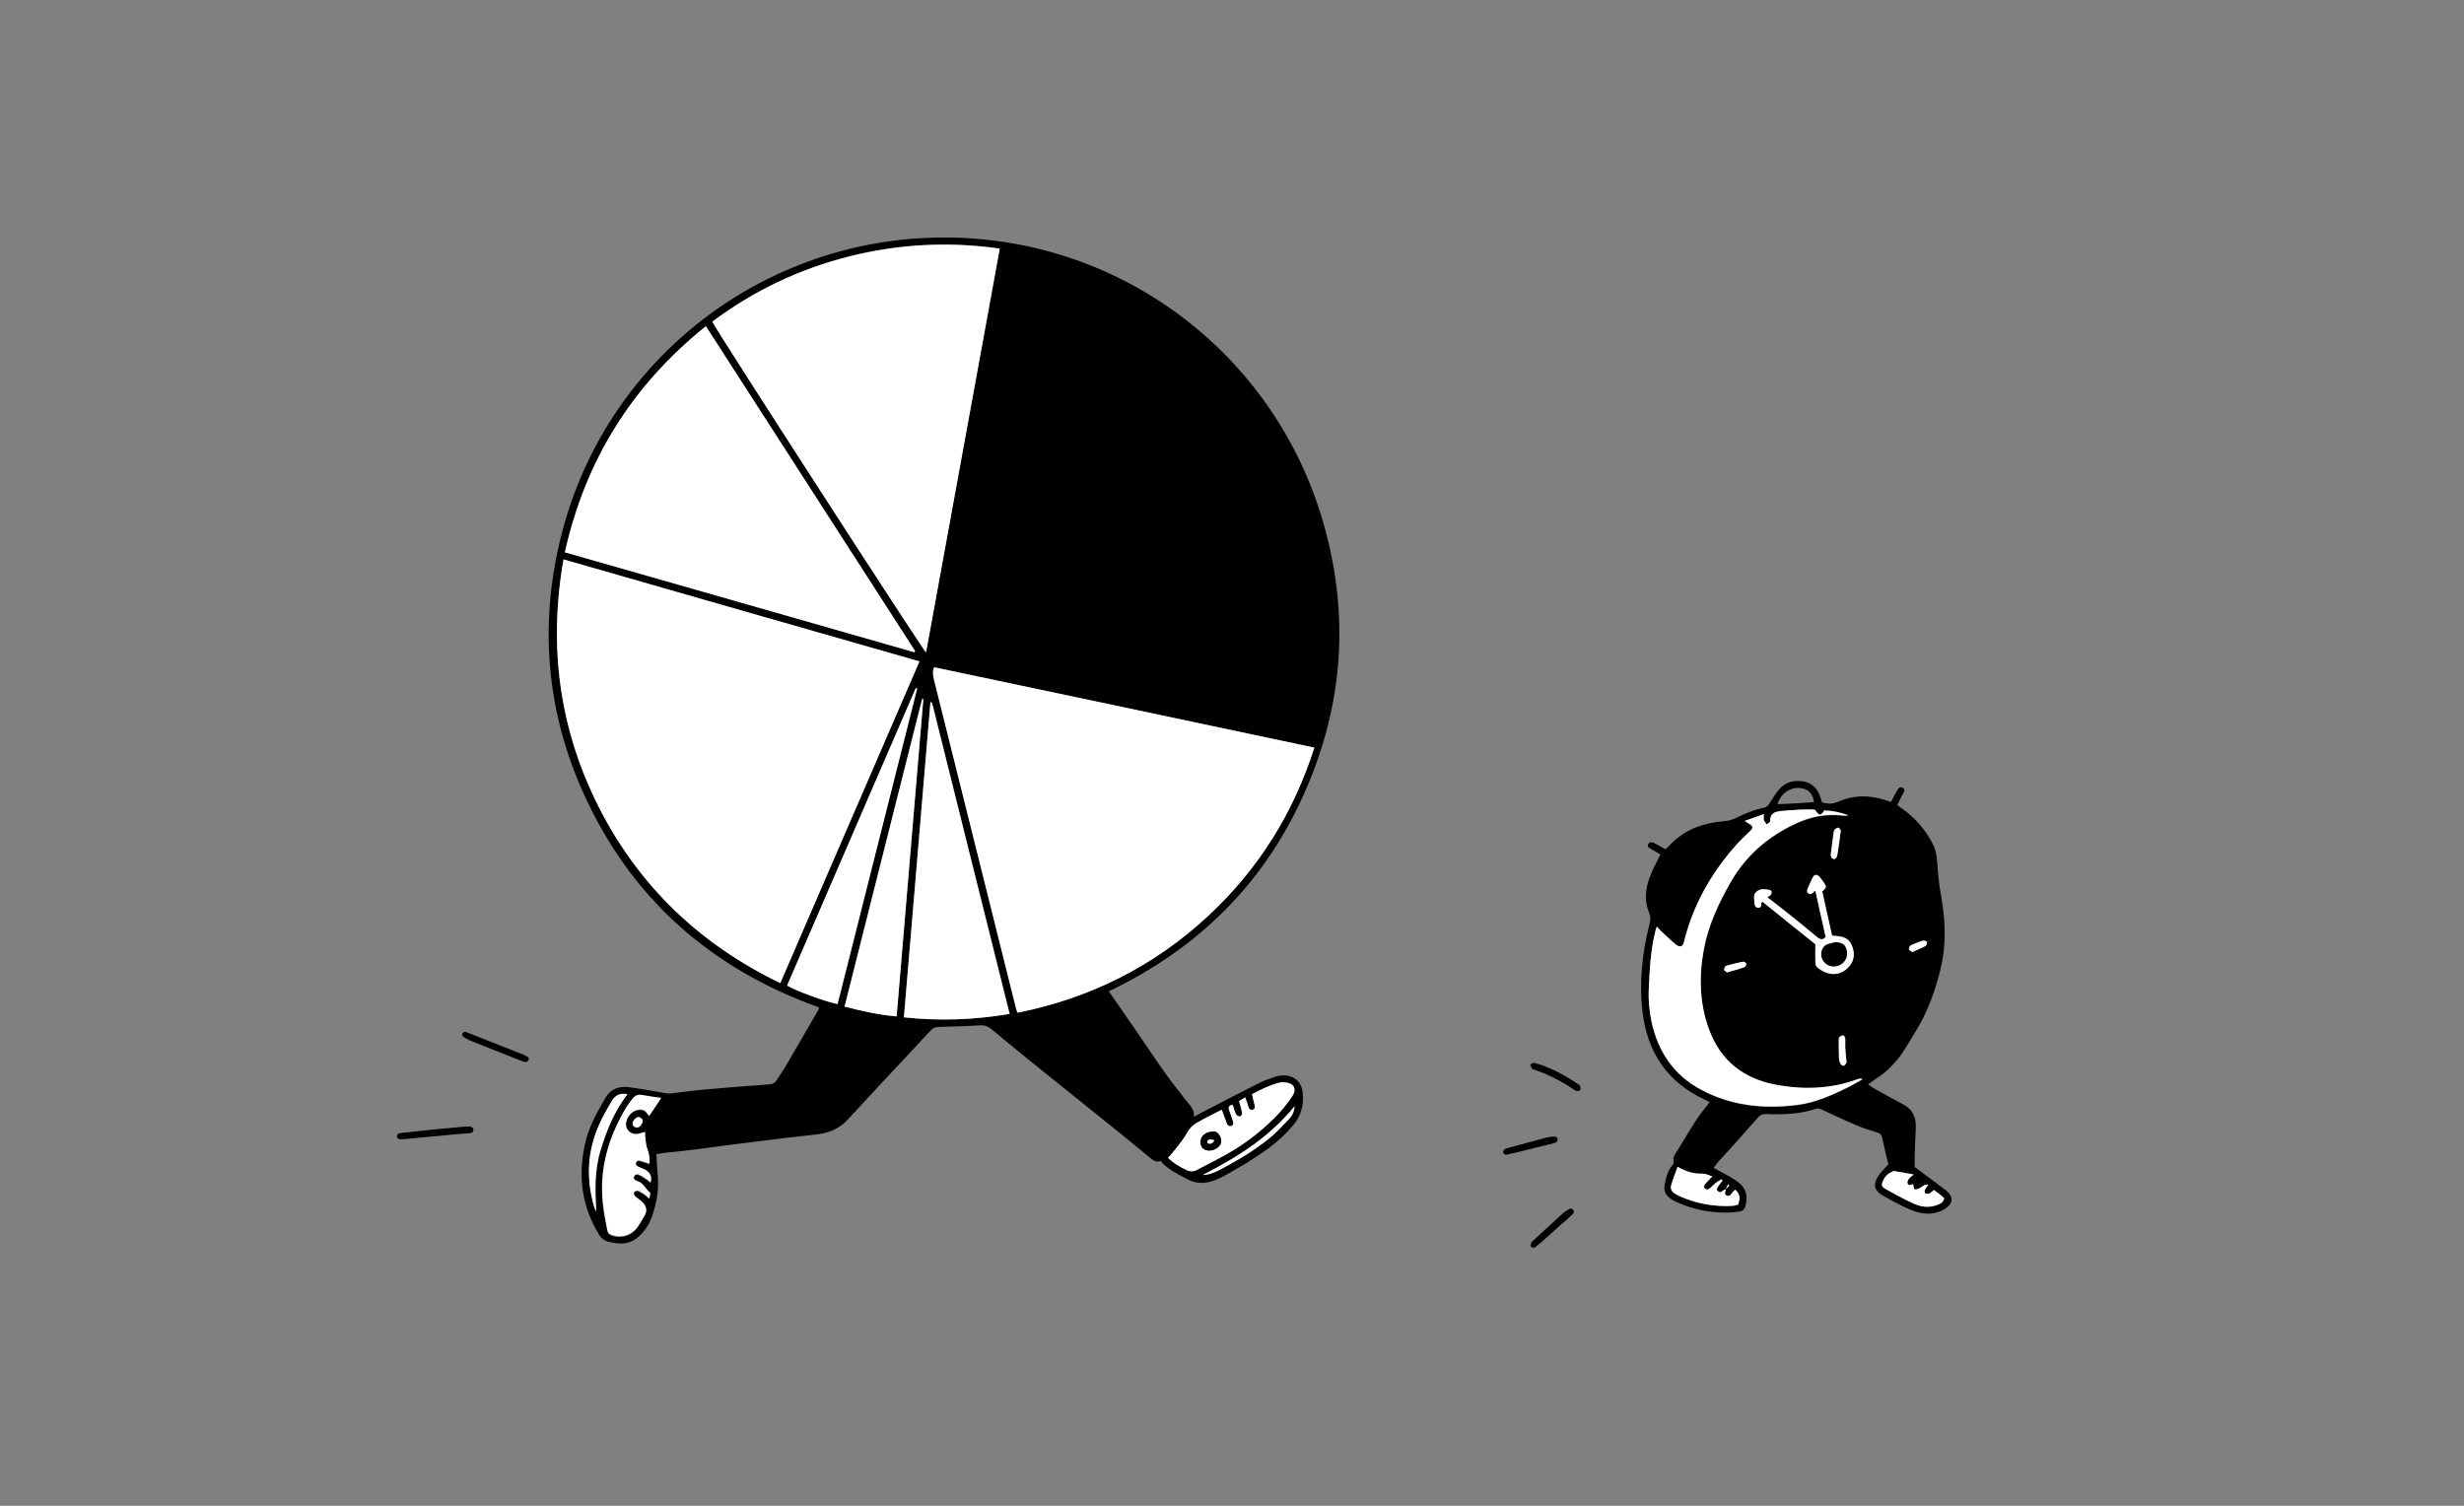 <?xml version="1.0" encoding="utf-8"?>
<!-- Generator: Adobe Illustrator 27.4.0, SVG Export Plug-In . SVG Version: 6.00 Build 0)  -->
<svg version="1.1" id="Ebene_1" xmlns="http://www.w3.org/2000/svg" xmlns:xlink="http://www.w3.org/1999/xlink" x="0px" y="0px"
	 viewBox="0 0 1080 660" style="enable-background:new 0 0 1080 660;" xml:space="preserve">
<rect x="0" y="0" width="1080" height="660" fill="#808080" stroke="none"/>
<style type="text/css">
	.st0{fill:#FFFFFF;}
</style>
<g>
	<path d="M486,434.5c4,5.8,7.9,11.3,11.7,16.9c4.4,6.4,8.7,12.9,13.2,19.2c3,4.2,6.3,8.3,9.5,12.4c1.5,1.8,3.2,3.5,2.9,6.5
		c1.6-0.9,3-1.6,4.3-2.3c8.1-4.2,16.1-8.4,24.3-12.5c2.2-1.1,4.5-1.9,6.9-2.7c1.1-0.4,2.2-0.6,3.3-0.6c4.9-0.3,8.5,2.8,8.9,7.6
		c0.5,5.2-0.6,10-4.1,14.1c-3,3.6-6.4,6.8-10.1,9.6c-6.3,4.7-13.1,8.8-20,12.6c-0.6,0.3-1.2,0.6-1.8,0.9c-4.9,2.5-9.8,3.3-14.9,0.5
		c-4.1-2.2-8.3-4.2-11.5-7.9c-1.9,0.9-3.2-0.3-4.6-1.4c-4.1-3.3-8.2-6.8-12.3-10.1c-11.3-9.1-22.7-18.2-34-27.3
		c-7.8-6.3-15.5-12.5-23.1-18.9c-1.5-1.2-2.9-1.8-4.8-1.7c-6.1,0.4-12.1,0.5-18.2,0.7c-1.5,0-2.6,0.4-3.5,1.4
		c-2.3,2.4-4.5,4.8-6.8,7.3c-9.9,10.6-19.9,21.2-29.7,31.9c-3.7,4-8.2,5.9-13.5,6.5c-10.1,1.1-20.2,2.3-30.2,3.6
		c-7.6,0.9-15.2,2-22.9,3c-4.5,0.6-9.1,1-13.6,1.5c-1.1,0.1-2.2,0.4-3.7,0.6c0.2,2.7,0.2,5.3,0.5,7.9c0.8,6.7-0.2,13.2-2.5,19.6
		c-1.1,3.1-2.9,5.8-5.2,8.1c-2.9,2.9-6.3,4-10.4,3.4c-0.9-0.1-1.9-0.3-2.8-0.5c-2.2-0.4-3.7-1.5-4.9-3.5c-7.3-12.1-9-24.9-6.2-38.6
		c1.6-7.8,5.3-14.6,9.3-21.3c2.3-3.8,5.9-5,10-4.5c5.4,0.7,10.7,1.7,16,2.6c0.7,0.1,1.5,0.2,2.2,0.2c5.3-0.6,10.5-1.4,15.8-1.8
		c9.2-0.8,18.3-1.6,27.5-2.2c1.6-0.1,2.7-0.6,3.5-2c1.3-2.1,2.8-4.1,4-6.2c4.6-7.8,9-15.6,13.6-23.4c0.4-0.6,0.6-1.3,1-2.1
		c-47.5-17-82.5-47.8-103.3-93.8c-16-35.4-19.4-72.4-10.5-110.2c17.9-76.3,83.8-129.6,160-133.3c80.9-3.9,151.4,47.7,174,122.4
		c12.5,41.3,9.9,82-7.8,121.4C554,387.3,525.1,415.8,486,434.5z M403,289.9c-52-14.9-103.8-29.7-156-44.7
		c-6.7,38.3-1.9,74.6,15.7,109c17.6,34.5,44.2,59.8,79.3,76.7C362.4,383.8,382.6,337,403,289.9z M576.1,327.7
		c-55.8-11.8-111.2-23.5-166.6-35.3c-0.8,2.1-0.5,3.9,0,5.6c12,47.9,23.9,95.9,35.9,143.8c0.2,0.6,0.4,1.2,0.7,2
		c31.9-6.4,59.8-20.4,83.5-42.4C551.5,381.1,566.8,356.5,576.1,327.7z M312.2,141c2.6,5.1,91.9,143.3,93.7,144.9
		c10.8-59,21.5-117.9,32.3-177c-22.4-3.2-44.3-2-65.9,3.4C350.4,117.9,330.4,127.4,312.2,141z M309.4,143
		c-32.3,25.9-52.8,58.7-61.8,99c51.3,14.7,102.2,29.3,153.2,43.8c0.1-0.2,0.2-0.3,0.3-0.5C370.6,238,340.1,190.7,309.4,143z
		 M396.2,445.9c15.7,1.7,30.9,1.1,46.4-1.5c-11.3-45.4-22.6-90.5-33.8-135.5c-0.1-0.4-0.3-0.7-0.4-1c0-0.1-0.1-0.1-0.2-0.1
		c-0.1,0-0.2,0-0.3,0C403.9,353.7,400.1,399.6,396.2,445.9z M367.1,440.1c11.6-46.1,23.3-92.2,34.9-138.3c-0.2-0.1-0.4-0.1-0.6-0.2
		c-18.8,43.5-37.6,87-56.4,130.4C349.3,434.4,362,439.1,367.1,440.1z M404.7,306.5c-0.2-0.1-0.3-0.2-0.5-0.2
		c-11.3,44.9-22.7,89.8-34,134.9c7.7,2,15,3.6,22.8,4.3C396.9,398.9,400.8,352.7,404.7,306.5z M284.6,525.4c0.1-1,0.5-2.1,0.3-2.3
		c-2-1.5-2.9-4.3-5.5-5.1c-1-0.3-2.1-0.9-1.5-2.2c0.6-1.3,1.8-0.9,2.7-0.4c1,0.5,1.9,1.2,2.9,1.8c0.5,0.4,1,0.8,1.6,1.3
		c0.7-2.8-0.4-4.4-2.5-5.6c-0.8-0.5-1.7-0.7-2.6-1.1c-0.8-0.4-1.6-0.8-1.3-1.9c0.3-1.1,1.2-1.1,2.1-0.8c1.2,0.4,2.4,0.8,3.8,1.2
		c0-2.3-0.1-4.3-0.9-6.3c-0.7-1.7-0.7-3.7-1-5.5c-0.1-0.7,0-1.4,0-2.1c-1.4,0.4-2.5,0.8-3.6,0.9c-2.5,0.3-4.6-1.5-4.8-3.8
		c-0.3-2.8,2-6,4.7-6.7c1.9-0.5,3.6-0.3,4.7,1.6c0.2,0.3,0.6,0.6,0.8,0.9c1.8-2.7,3.4-5.1,5.2-7.8c-3.1-0.5-5.8-0.9-8.5-1.3
		c-1.7-0.3-3,0.3-4,1.6c-0.9,1.2-1.9,2.4-2.7,3.7c-7.9,13-12,27-10.3,42.3c0.4,3.9,1.2,7.7,1.9,11.5c0.1,0.7,0.7,1.7,1.3,2
		c3.7,1.8,8.5,0.9,11.2-2.3c1.5-1.8,2.6-3.9,3.8-5.9c1.3-2.2,0.7-4.2-0.9-5.9c-1-1-2.3-1.7-3.3-2.7c-0.4-0.4-0.6-1.3-0.4-1.7
		c0.2-0.4,1.1-0.8,1.6-0.7c0.9,0.2,1.7,0.8,2.5,1.3C282.8,523.7,283.5,524.5,284.6,525.4z M512,507.5c2.1,2.2,4.9,3.9,8,5.3
		c1.6,0.7,3,0.8,4.6,0c3.3-1.8,6.7-3.5,10.1-5.3c9-4.7,17.1-10.7,24.2-17.8c2.8-2.8,5.4-5.9,7.5-9.2c2.2-3.3,0.6-5.9-3.4-6.1
		c-0.8,0-1.7,0-2.5,0.2c-4,1.1-7.8,2.9-11.7,5c0.4,1.6,0.8,3.2,1.1,4.7c0.2,0.9,0.3,1.8-0.8,2.1c-1,0.3-1.6-0.4-1.9-1.2
		c-0.2-0.6-0.4-1.3-0.6-1.9c-0.2-0.7-0.5-1.4-0.8-2.3c-1,0.6-1.8,1-2.7,1.6c0.5,1.8,1,3.4,1.3,5.1c0.1,0.5-0.3,1.4-0.6,1.6
		c-0.4,0.2-1.3-0.1-1.7-0.5c-0.5-0.5-0.7-1.3-1-2c-0.3-0.9-0.5-1.7-0.8-2.6c-1.6,0.3-2.1,1-1.6,2.3c0.5,1.3,0.9,2.7,1.4,4
		c0.4,1.1,1.1,2.4-0.4,3c-1.4,0.6-1.9-0.8-2.3-1.9c-0.6-1.6-1.2-3.3-1.9-5.2c-3.8,2-7.5,3.8-11,5.8c-1.7,1-3.1,2.3-4.1,4.2
		c-1.2,2.2-2.8,4.2-4.4,6.3C514.9,504.2,513.5,505.7,512,507.5z M275,479.6c-3.1-0.6-5.2,0.3-6.6,2.7c-1.4,2.3-2.7,4.6-3.9,6.9
		c-6.7,12.6-8,25.7-4.1,39.4c0.2,0.9,0.7,1.7,1,2.5c-0.5-9.1-0.8-18.1,1.9-26.9C265.8,495.4,269.2,487.1,275,479.6z M567.4,484.9
		c-10.9,13.4-25.1,22.4-40.3,30.1c2.8,0,5.2-1.1,7.5-2.3c7.6-4,14.9-8.3,21.6-13.7c3.1-2.5,5.9-5.6,8.7-8.5
		C566.4,489.1,567.4,487.2,567.4,484.9z M281.7,490.8c-0.4-0.3-1-1.1-1.7-1.2c-1.3-0.1-3.1,2.1-2.7,3.4c0.2,0.5,1,1.2,1.6,1.2
		C280.3,494.4,281.8,492.7,281.7,490.8z"/>
	<path d="M751.1,511.9c3.5,1.9,6.7,3.5,9.7,5.5c4.3,2.8,5.5,6.3,4.3,11c-0.4,1.5-1.1,2.4-2.6,2.6c-2.2,0.3-4.3,0.6-6.5,0.5
		c-7.3-0.1-14.3-1.5-21-4.6c-0.4-0.2-0.9-0.4-1.3-0.6c-3.9-2.2-4.8-4.1-3.8-8.4c0.6-2.7,1.4-5.3,3.3-7.4c0.2-0.2,0.5-0.7,0.5-0.9
		c-0.7-1.9,0.3-3.4,1.2-4.8c4.4-6.8,8.1-14.2,13.5-20.4c0.3-0.4,0.5-0.8,0.9-1.3c-0.7-0.4-1.3-0.8-2-1.1
		c-16.6-7.6-25.3-20.9-27.4-38.7c-1.5-13-0.1-25.9,3.2-38.6c0.4-1.5,0.4-2.8-0.2-4.4c-2.3-5.3-1.7-10.6,0.2-15.8
		c1.2-3.4,3-6.5,4.7-10c-1.2-0.7-2.7-1.6-4.2-2.4c-0.9-0.5-1.8-1-1.1-2.2c0.6-1.1,1.6-0.8,2.5-0.4c1.6,0.8,3.2,1.7,4.9,2.7
		c0.4-0.3,0.9-0.6,1.3-1c6.6-7.5,15.1-10.5,24.7-11.3c1.6-0.1,3.1-0.5,4.6-1.2c4.1-2,8.3-3.8,12.8-4.7c1.2-0.2,1.7-1,2.3-1.9
		c1.4-2.2,2.7-4.4,4.4-6.3c2.2-2.5,5.1-3.6,8.4-3.5c4.9,0.1,8.2,2.7,9.6,7.4c0.2,0.6,0.4,1.3,0.6,2c2.4,0.7,4.6,0.8,7.1-0.3
		c6.5-2.9,13.2-3,20-0.9c1,0.3,2,0.6,3.1,1c0.4-0.7,0.8-1.3,1.1-2c0.5-0.9,0.9-1.9,1.5-2.8c0.6-1,1.3-2.2,2.6-1.4
		c1.5,0.9,0.4,1.9-0.1,2.9c-0.8,1.5-1.5,3-2.3,4.7c0.9,0.6,1.6,1.2,2.4,1.7c5.6,4.1,10.1,9.2,13.2,15.4c0.8,1.6,1.4,3.4,1.6,5.1
		c0.5,3.8,0.6,7.7,1.1,11.6c0.3,3,1,6,1.4,9c1.5,10,1.6,19.9-0.9,29.7c-2.4,9.5-5.7,18.7-11,27.1c-2.6,4.1-4.8,8.4-7.9,12.1
		c-2.4,2.8-4.8,5.3-7.9,7.3c-1.5,0.9-2.9,2.1-4.8,3.4c1.3,0.9,2.4,1.7,3.6,2.3c3.8,2.1,7.6,4.3,11.5,6.3c4.5,2.3,6.1,5.9,5.8,10.8
		c-0.3,4.7-0.4,9.5-0.5,14.2c0,0.9,0,1.9,0,2.6c4.5,3.3,8.8,6.5,13,9.7c0.2,0.2,0.5,0.3,0.7,0.5c3.5,2.8,3.3,5.8-0.5,8.2
		c-4,2.5-8.3,2.5-12.6,1.2c-2.3-0.7-4.6-1.8-6.8-2.9c-2.6-1.3-5.2-2.7-7.8-4.2c-3.6-2.2-4.3-4.5-2.2-8.1c1.2-2,3-3.6,4.7-5.6
		c-0.9-3.6-1.9-7.8-2.8-11.9c-0.3-1.4-1.3-1.8-2.4-2.1c-3.1-1-6.2-1.9-9.1-3.2c-5.1-2.1-10-4.6-15-6.8c-0.7-0.3-1.7-0.6-2.3-0.3
		c-7.1,2.3-14.4,2.6-21.7,2.3c-1.8-0.1-3,0.4-4.1,1.8c-4.9,5.6-10,11.2-15,16.8C753.7,508.3,752.4,510.2,751.1,511.9z M756.4,521.1
		c-0.4,0.3-0.7,0.5-1.1,0.8c-0.7,0.6-1.4,1.1-2.3,0.3c-0.9-0.8-0.3-1.6,0.2-2.3c0.6-0.8,1.2-1.6,1.8-2.4c-0.1-0.2-0.3-0.4-0.4-0.5
		c-0.8,0.5-1.7,0.9-2.5,1.5c-0.9,0.7-1.6,1.6-2.5,2.3c-0.7,0.6-1.5,0.9-2.3,0.2c-0.8-0.8-0.2-1.6,0.3-2.2c0.9-1,1.9-2,2.9-3.1
		c-1.6-0.5-2.9-1.2-4.1-1.2c-3.9,0.1-7.4-0.9-11.1-3c-1,2.7-1.9,5.2-2.7,7.7c-0.6,1.8,0.1,3.2,1.6,4.1c0.7,0.4,1.5,0.9,2.3,1.2
		c7.4,3.2,15,4.5,23,4.1c0.8-0.1,1.6-0.3,2.3-0.5c0.9-2.6,0.9-4.8-1.3-6.6c-0.5,0.5-0.9,0.9-1.2,1.3c-0.7,0.8-1.3,1.8-2.5,1.3
		C755.4,523.3,756.5,522.1,756.4,521.1c0.6-0.4,1.1-0.9,1.6-1.4c-0.2-0.1-0.4-0.3-0.6-0.4C757,519.9,756.7,520.5,756.4,521.1z
		 M795.5,354.9c-4.8-0.4-9.6,0.2-14.4,0.7c-2.9,0.3-5.3,0.8-5.2,4.5c0,0.4-0.9,0.9-1.5,1.4c-0.4-0.6-1.1-1.1-1.2-1.7
		c-0.2-0.7-0.1-1.6-0.1-2.8c-2.9,1-5.5,2-8.4,3c0.9,0.5,1.4,0.8,1.8,1.1c2.1,1.3,2.1,1.9,0.3,3.6c-2.2,2.1-4.4,4.2-6.4,6.5
		c-10.7,12.2-18.4,26-22.3,41.8c-0.5,2.1-1.8,2.6-3.5,1.2c-2.2-1.8-4.2-3.8-6.3-5.7c-0.7-0.6-1.2-1.3-2.1-2.2
		c-0.3,0.8-0.5,1.3-0.6,1.9c-2.1,8.2-2.5,16.7-2.9,25.1c-0.2,5,0.2,9.9,1.2,14.7c2.8,13.1,9.7,23.4,21.8,29.8
		c13.3,7.1,27.6,8.5,42.3,6.6c7.9-1,15.1-4.4,22.2-7.8c2-1,3.9-2.2,6.1-3.4c-0.5-0.2-0.6-0.3-0.7-0.3c-0.4,0.1-0.7,0.1-1.1,0.2
		c-11.8,4.4-23.9,4.8-36.2,2.5c-14.1-2.6-24.1-10.4-29.2-24.2c-4.3-11.7-4.5-23.6-2.2-35.6c2-10.4,6.4-19.8,11.6-28.9
		c6.6-11.6,16.2-20,28.2-25.6c6.7-3.2,13.6-4.6,21-3.7c0.8,0.1,1.7,0,2.5,0c-3.4-1.4-7-2.1-10.6-2.2
		C798,357.7,797.5,357.8,795.5,354.9z M800.2,410.7c-1.2,1.4-2.3,1.1-3.5,0.1c-4.3-3.6-8.7-7.1-13-10.6c-3-2.4-6-4.6-9.1-7.1
		c0.6-0.4,1.1-0.6,1.5-1c0.7-0.8,0.5-1.9-0.4-2.1c-1.8-0.4-3.6-0.8-5.4,0.4c-2.1,1.4-1.3,3.3-1.3,5.1c0,1.1,0.4,2.2,1.7,2.2
		c1.4,0,1.2-1.2,1.3-2.1c0-0.1,0.2-0.2,0.6-0.5c7.7,6.2,15.6,12.5,23.1,18.6c0,2.9-0.1,5.6,0,8.2c0,0.7,0.4,1.5,0.9,2
		c4.3,3.4,10.1,4.2,14.1-0.7c2.2-2.7,2.2-5.8,1-8.9c-1.1-2.8-3.5-3.9-6.3-4.1c-0.7,0-1.5-0.2-2.4-0.3c-1.5-6.5-2.9-13-4.3-19.3
		c1.9-1.8,2-2,0.7-3.9c-0.6-0.8-1.1-1.5-1.7-2.3c-1.2-1.5-2.4-1.4-3.3,0.3c-0.6,1.2-1.1,2.4-1.6,3.6c-0.4,1-1.3,2.2-0.2,3.1
		c1.2,0.9,2-0.5,3.1-1.2C797.2,397.3,798.7,404,800.2,410.7z M838.5,519c-0.1,0-0.3,0-0.4,0.1c-0.9,0.4-1.8,0.6-2.1-0.5
		c-0.2-0.5,0.2-1.4,0.6-1.9c0.4-0.6,1.1-1,2.1-1.9c-3.3-0.6-5.9-1.1-8.6-1.5c-0.3-0.1-0.7,0.2-1.1,0.4c-1.7,0.8-2.9,2.1-3.7,3.8
		c-0.9,2-0.8,2.7,1.2,3.7c4.1,2.3,8.3,4.6,12.6,6.5c3.2,1.4,6.6,1.7,10,0.4c1.3-0.5,2.6-1.1,3-2.9c-0.7-0.6-1.4-1.2-2.1-1.8
		c-0.8-0.6-1.6-1.2-2.4-1.8c-0.9,0.7-1.5,1.3-2.3,1.6c-0.4,0.2-1.2,0.1-1.5-0.2c-0.3-0.3-0.4-1.1-0.2-1.5c0.3-0.7,0.9-1.3,1.5-2.2
		c-1.9-0.2-2.6,1-3.8,1.5c-0.7,0.3-1.7,0.7-2.2,0.5C838.8,521.1,838.8,519.9,838.5,519z M795.1,351.6c-0.5-3.6-2.2-5.5-5.4-6.1
		c-4.8-0.8-9.2,2.2-10.6,7C784.3,352.3,789.6,352,795.1,351.6z M802.4,374.9c0.2,0.3,0.4,1.4,1,1.5c1.2,0.4,1.7-0.6,1.9-1.6
		c0.6-3.5,1.1-7.1,1.5-10.6c0.1-0.5-0.5-1.3-1-1.4c-0.5-0.1-1.2,0.4-1.6,0.8c-0.3,0.3-0.4,0.8-0.5,1.3
		C803.3,368,802.9,371.2,802.4,374.9z M808.8,459.3c0,0,0.1,0,0.1,0c0-1.4,0.1-2.8,0-4.2c0-0.4-0.6-1.2-0.9-1.2
		c-0.5,0-1.2,0.4-1.6,0.8c-0.3,0.4-0.3,1.1-0.3,1.6c0,2.4,0,4.7,0.1,7.1c0,0.9,0.2,1.9,0.6,2.8c0.2,0.5,1,1,1.4,1
		c0.4,0,0.9-0.8,1.2-1.3c0.2-0.3,0-0.7,0-1.1C809.1,462.9,808.9,461.1,808.8,459.3z M757,426.2c2.7-0.8,5.1-1.4,7.6-2.2
		c0.4-0.1,0.9-1.1,0.8-1.5c-0.1-0.4-1-1-1.4-0.9c-2.5,0.5-5,1.1-7.4,1.8c-0.5,0.1-0.9,1.2-0.9,1.8
		C755.7,425.5,756.6,425.8,757,426.2z M838.2,417.3c2-0.9,4-1.7,5.8-2.7c0.4-0.2,0.5-1.2,0.7-1.9c-0.6-0.2-1.3-0.6-1.8-0.4
		c-1.8,0.6-3.6,1.2-5.3,2c-0.5,0.2-0.9,1.2-0.9,1.8C836.7,416.4,837.6,416.8,838.2,417.3z"/>
	<path d="M203.9,493.8c0.7,0,1.2,0,1.8,0c0.9,0,1.8,0.3,1.8,1.4c0,1.1-0.8,1.4-1.7,1.5c-1.8,0.1-3.6,0.3-5.4,0.4
		c-7.8,0.7-15.6,1.5-23.4,2.2c-2.1,0.2-3.1-0.2-3-1.2c0.1-1.6,1.5-1.5,2.6-1.6c4.7-0.5,9.4-1,14.1-1.5
		C195.2,494.6,199.6,494.2,203.9,493.8z"/>
	<path d="M203.8,452.2c0.6,0.2,1,0.4,1.4,0.5c8.1,3.2,16.2,6.4,24.3,9.6c2,0.8,2.6,1.5,2.1,2.4c-0.8,1.4-2,0.7-3,0.3
		c-7.5-2.9-15-5.9-22.5-8.9c-1.1-0.5-2.2-1.1-3.2-1.8c-0.3-0.2-0.3-1-0.2-1.5C202.9,452.6,203.5,452.4,203.8,452.2z"/>
	<path d="M672.2,465.8c1.1,0.3,1.8,0.5,2.5,0.7c6.1,2,11.6,5.1,16.9,8.6c0.4,0.3,0.9,0.5,1,0.9c0.2,0.5,0.3,1.3,0,1.8
		c-0.2,0.3-1,0.5-1.5,0.4c-0.5-0.1-1-0.5-1.5-0.8c-5.2-3.5-10.8-6.4-16.7-8.4c-0.4-0.2-1-0.2-1.3-0.5c-0.4-0.5-0.8-1.2-0.8-1.8
		C670.9,466.3,671.8,466,672.2,465.8z"/>
	<path d="M660,506.2c-0.3-0.3-1.1-0.6-1.2-1c-0.1-0.5,0.4-1.2,0.8-1.5c0.4-0.4,1-0.4,1.6-0.6c5.6-1.5,11.1-3,16.7-4.5
		c0.8-0.2,1.7-0.3,2.5-0.4c1-0.1,2.1-0.1,2.3,1.1c0.2,1.2-0.8,1.5-1.8,1.8c-5.6,1.4-11.2,2.8-16.8,4.2
		C662.9,505.5,661.6,505.8,660,506.2z"/>
	<path class="st0" d="M403,289.9c-20.4,47.1-40.6,93.9-61,141c-35.1-17-61.7-42.3-79.3-76.7c-17.5-34.4-22.4-70.7-15.7-109
		C299.1,260.2,350.9,275,403,289.9z"/>
	<path class="st0" d="M576.1,327.7c-9.2,28.8-24.6,53.4-46.6,73.8c-23.7,22-51.6,36-83.5,42.4c-0.3-0.8-0.6-1.4-0.7-2
		c-12-47.9-23.9-95.9-35.9-143.8c-0.4-1.8-0.8-3.5,0-5.6C464.9,304.1,520.3,315.9,576.1,327.7z"/>
	<path class="st0" d="M312.2,141c18.2-13.6,38.2-23.1,60.1-28.6c21.6-5.4,43.4-6.6,65.9-3.4c-10.8,59-21.5,117.9-32.3,177
		C404.1,284.3,314.8,146.1,312.2,141z"/>
	<path class="st0" d="M309.4,143c30.7,47.6,61.2,95,91.7,142.4c-0.1,0.2-0.2,0.3-0.3,0.5c-51-14.6-101.9-29.2-153.2-43.8
		C256.6,201.7,277.1,168.9,309.4,143z"/>
	<path class="st0" d="M396.2,445.9c3.9-46.3,7.8-92.2,11.6-138.1c0.2,0,0.2-0.1,0.3,0c0.1,0,0.2,0.1,0.2,0.1c0.2,0.3,0.3,0.7,0.4,1
		c11.2,45.1,22.5,90.1,33.8,135.5C427.1,447,411.9,447.6,396.2,445.9z"/>
	<path class="st0" d="M367.1,440.1c-5.1-1-17.8-5.6-22.1-8.1c18.8-43.5,37.6-86.9,56.4-130.4c0.2,0.1,0.4,0.1,0.6,0.2
		C390.4,347.9,378.7,394,367.1,440.1z"/>
	<path class="st0" d="M404.7,306.5c-3.9,46.2-7.8,92.4-11.7,139c-7.8-0.7-15.1-2.3-22.8-4.3c11.4-45.1,22.7-90,34-134.9
		C404.4,306.3,404.5,306.4,404.7,306.5z"/>
	<path class="st0" d="M284.6,525.4c-1.1-1-1.8-1.7-2.6-2.3c-0.8-0.5-1.6-1.1-2.5-1.3c-0.5-0.1-1.4,0.3-1.6,0.7
		c-0.2,0.4,0.1,1.3,0.4,1.7c1,1,2.3,1.7,3.3,2.7c1.7,1.7,2.3,3.7,0.9,5.9c-1.2,2-2.3,4.2-3.8,5.9c-2.7,3.1-7.5,4-11.2,2.3
		c-0.6-0.3-1.2-1.2-1.3-2c-0.7-3.8-1.5-7.6-1.9-11.5c-1.7-15.3,2.5-29.3,10.3-42.3c0.8-1.3,1.8-2.5,2.7-3.7c1-1.3,2.3-1.9,4-1.6
		c2.7,0.5,5.4,0.9,8.5,1.3c-1.8,2.7-3.4,5.2-5.2,7.8c-0.3-0.3-0.6-0.5-0.8-0.9c-1.1-1.9-2.7-2.1-4.7-1.6c-2.7,0.7-5,3.9-4.7,6.7
		c0.2,2.3,2.4,4.1,4.8,3.8c1.1-0.1,2.2-0.6,3.6-0.9c0,0.7-0.1,1.5,0,2.1c0.3,1.9,0.3,3.8,1,5.5c0.8,2,1,4,0.9,6.3
		c-1.4-0.5-2.6-0.9-3.8-1.2c-0.9-0.3-1.8-0.3-2.1,0.8c-0.3,1.1,0.4,1.5,1.3,1.9c0.9,0.4,1.8,0.7,2.6,1.1c2.1,1.2,3.2,2.8,2.5,5.6
		c-0.6-0.5-1.1-0.9-1.6-1.3c-0.9-0.6-1.9-1.3-2.9-1.8c-0.9-0.5-2.1-0.9-2.7,0.4c-0.6,1.3,0.5,1.9,1.5,2.2c2.6,0.8,3.5,3.6,5.5,5.1
		C285.1,523.3,284.7,524.4,284.6,525.4z"/>
	<path class="st0" d="M512,507.5c1.5-1.8,2.8-3.2,4-4.8c1.5-2,3.2-4,4.4-6.3c1-1.8,2.4-3.2,4.1-4.2c3.5-2.1,7.2-3.8,11-5.8
		c0.7,1.8,1.3,3.5,1.9,5.2c0.4,1.1,0.9,2.4,2.3,1.9c1.5-0.6,0.7-1.9,0.4-3c-0.4-1.3-0.9-2.7-1.4-4c-0.4-1.3,0-2,1.6-2.3
		c0.3,0.9,0.5,1.7,0.8,2.6c0.3,0.7,0.5,1.5,1,2c0.4,0.4,1.3,0.7,1.7,0.5c0.4-0.2,0.7-1.1,0.6-1.6c-0.3-1.7-0.8-3.3-1.3-5.1
		c0.9-0.5,1.7-1,2.7-1.6c0.3,0.9,0.6,1.6,0.8,2.3c0.2,0.6,0.4,1.3,0.6,1.9c0.3,0.9,0.9,1.5,1.9,1.2c1.1-0.3,1-1.2,0.8-2.1
		c-0.4-1.5-0.8-3.1-1.1-4.7c3.9-2.1,7.6-3.9,11.7-5c0.8-0.2,1.7-0.3,2.5-0.2c4,0.2,5.6,2.8,3.4,6.1c-2.2,3.3-4.8,6.4-7.5,9.2
		c-7.1,7.2-15.2,13.1-24.2,17.8c-3.4,1.8-6.7,3.5-10.1,5.3c-1.5,0.8-3,0.8-4.6,0C517,511.4,514.2,509.7,512,507.5z M530,504.3
		c2.8,0,5.3-2,5.3-4.1c0-2.1-1.7-4.4-3.3-4.3c-3.7,0.2-5.9,2-5.8,4.8C526.2,502.9,527.7,504.3,530,504.3z"/>
	<path class="st0" d="M275,479.6c-5.7,7.5-9.1,15.8-11.8,24.6c-2.7,8.8-2.4,17.8-1.9,26.9c-0.3-0.8-0.8-1.6-1-2.5
		c-3.9-13.7-2.6-26.8,4.1-39.4c1.2-2.3,2.6-4.7,3.9-6.9C269.8,480,271.9,479,275,479.6z"/>
	<path class="st0" d="M567.4,484.9c-0.1,2.2-1,4.1-2.4,5.6c-2.8,2.9-5.6,6-8.7,8.5c-6.7,5.4-14,9.7-21.6,13.7
		c-2.3,1.2-4.7,2.2-7.5,2.3C542.3,507.3,556.5,498.4,567.4,484.9z"/>
	<path class="st0" d="M281.7,490.8c0.1,1.9-1.5,3.6-2.8,3.4c-0.6-0.1-1.4-0.7-1.6-1.2c-0.4-1.3,1.4-3.5,2.7-3.4
		C280.7,489.7,281.4,490.5,281.7,490.8z"/>
	<path class="st0" d="M795.5,354.9c1.9,2.8,2.5,2.8,4.1,0.3c3.6,0.1,7.2,0.8,10.6,2.2c-0.8,0-1.7,0.1-2.5,0
		c-7.4-0.9-14.3,0.5-21,3.7c-12,5.7-21.6,14-28.2,25.6c-5.2,9.1-9.6,18.5-11.6,28.9c-2.3,12.1-2.1,23.9,2.2,35.6
		c5.1,13.8,15.1,21.5,29.2,24.2c12.2,2.3,24.4,1.9,36.2-2.5c0.3-0.1,0.7-0.2,1.1-0.2c0.1,0,0.2,0.1,0.7,0.3
		c-2.2,1.2-4.1,2.4-6.1,3.4c-7.1,3.5-14.3,6.8-22.2,7.8c-14.7,1.9-29,0.5-42.3-6.6c-12-6.4-18.9-16.6-21.8-29.8
		c-1-4.8-1.5-9.7-1.2-14.7c0.4-8.4,0.8-16.9,2.9-25.1c0.1-0.5,0.3-1,0.6-1.9c0.8,0.9,1.4,1.6,2.1,2.2c2.1,1.9,4.1,4,6.3,5.7
		c1.8,1.4,3,0.9,3.5-1.2c3.9-15.8,11.6-29.6,22.3-41.8c2-2.3,4.2-4.4,6.4-6.5c1.8-1.7,1.8-2.3-0.3-3.6c-0.5-0.3-0.9-0.5-1.8-1.1
		c3-1.1,5.5-2,8.4-3c0,1.2-0.2,2,0.1,2.8c0.2,0.6,0.8,1.1,1.2,1.7c0.5-0.5,1.5-0.9,1.5-1.4c-0.1-3.7,2.3-4.2,5.2-4.5
		C785.9,355.1,790.7,354.6,795.5,354.9z"/>
	<path class="st0" d="M800.2,410.7c-1.5-6.7-3-13.4-4.5-20.3c-1.1,0.7-1.9,2.2-3.1,1.2c-1.1-0.9-0.2-2.1,0.2-3.1
		c0.5-1.2,1-2.5,1.6-3.6c0.9-1.7,2-1.8,3.3-0.3c0.6,0.7,1.2,1.5,1.7,2.3c1.3,1.8,1.3,2.1-0.7,3.9c1.4,6.3,2.9,12.8,4.3,19.3
		c1,0.1,1.7,0.2,2.4,0.3c2.9,0.2,5.2,1.3,6.3,4.1c1.3,3.1,1.2,6.2-1,8.9c-4.1,5-9.9,4.2-14.1,0.7c-0.5-0.4-0.9-1.3-0.9-2
		c-0.1-2.6,0-5.2,0-8.2c-7.6-6.1-15.4-12.3-23.1-18.6c-0.4,0.3-0.6,0.4-0.6,0.5c-0.1,0.9,0.1,2.1-1.3,2.1c-1.3,0-1.7-1.1-1.7-2.2
		c0-1.8-0.9-3.7,1.3-5.1c1.8-1.2,3.6-0.8,5.4-0.4c0.9,0.2,1.1,1.3,0.4,2.1c-0.3,0.4-0.9,0.6-1.5,1c3.2,2.5,6.2,4.7,9.1,7.1
		c4.4,3.5,8.7,7,13,10.6C797.9,411.8,799,412.1,800.2,410.7z M804.6,412.9c-1.4,0.4-3,0.6-4.3,1.3c-0.9,0.5-1.7,1.6-1.9,2.6
		c-0.7,2.6,0.6,5.1,2.8,6.2c2.4,1.2,5.4,0.5,7.1-1.6c1.5-1.8,1.5-3.9,0.7-5.9C808.4,413.5,806.6,413.2,804.6,412.9z"/>
	<path class="st0" d="M756.4,521.2c0.1,0.9-1,2.1,0.4,2.8c1.2,0.6,1.9-0.4,2.5-1.3c0.3-0.4,0.8-0.8,1.2-1.3c2.3,1.9,2.3,4,1.3,6.6
		c-0.7,0.2-1.5,0.4-2.3,0.5c-8,0.5-15.7-0.9-23-4.1c-0.8-0.3-1.5-0.8-2.3-1.2c-1.6-0.9-2.2-2.3-1.6-4.1c0.8-2.5,1.7-5,2.7-7.7
		c3.6,2.1,7.2,3.2,11.1,3c1.2,0,2.5,0.7,4.1,1.2c-1.1,1.1-2,2.1-2.9,3.1c-0.6,0.6-1.2,1.4-0.3,2.2c0.8,0.8,1.6,0.4,2.3-0.2
		c0.9-0.7,1.6-1.6,2.5-2.3c0.8-0.6,1.6-1,2.5-1.5c0.1,0.2,0.3,0.4,0.4,0.5c-0.6,0.8-1.2,1.6-1.8,2.4c-0.5,0.7-1.1,1.5-0.2,2.3
		c0.8,0.8,1.6,0.3,2.3-0.3C755.6,521.6,756,521.4,756.4,521.2L756.4,521.2z"/>
	<path class="st0" d="M838.5,519c0.3,1,0.3,2.2,0.7,2.3c0.6,0.2,1.5-0.2,2.2-0.5c1.1-0.5,1.9-1.8,3.8-1.5c-0.6,0.9-1.2,1.5-1.5,2.2
		c-0.2,0.4-0.1,1.2,0.2,1.5c0.3,0.3,1.1,0.4,1.5,0.2c0.8-0.3,1.4-0.9,2.3-1.6c0.8,0.6,1.6,1.2,2.4,1.8c0.7,0.6,1.4,1.2,2.1,1.8
		c-0.4,1.8-1.7,2.4-3,2.9c-3.4,1.3-6.8,1-10-0.4c-4.3-1.9-8.5-4.2-12.6-6.5c-1.9-1.1-2-1.8-1.2-3.7c0.7-1.7,2-3,3.7-3.8
		c0.3-0.2,0.7-0.4,1.1-0.4c2.7,0.4,5.3,0.9,8.6,1.5c-1,0.8-1.7,1.3-2.1,1.9c-0.4,0.5-0.8,1.4-0.6,1.9c0.3,1,1.3,0.9,2.1,0.5
		C838.3,519,838.5,519,838.5,519z"/>
	<path class="st0" d="M802.4,374.9c0.5-3.7,0.9-6.9,1.3-10c0.1-0.5,0.2-1,0.5-1.3c0.4-0.4,1.1-0.9,1.6-0.8c0.4,0.1,1,0.9,1,1.4
		c-0.4,3.6-0.9,7.1-1.5,10.6c-0.2,1-0.7,2-1.9,1.6C802.8,376.2,802.6,375.2,802.4,374.9z"/>
	<path class="st0" d="M808.8,459.3c0.1,1.8,0.3,3.6,0.4,5.4c0,0.4,0.2,0.8,0,1.1c-0.3,0.5-0.7,1.3-1.2,1.3c-0.5,0-1.2-0.5-1.4-1
		c-0.4-0.8-0.5-1.8-0.6-2.8c-0.1-2.4-0.1-4.7-0.1-7.1c0-0.6,0-1.2,0.3-1.6c0.4-0.4,1-0.8,1.6-0.8c0.3,0,0.9,0.7,0.9,1.2
		c0.1,1.4,0,2.8,0,4.2C808.9,459.3,808.8,459.3,808.8,459.3z"/>
	<path class="st0" d="M757,426.2c-0.5-0.4-1.3-0.7-1.3-1.1c0-0.6,0.4-1.6,0.9-1.8c2.4-0.7,4.9-1.3,7.4-1.8c0.4-0.1,1.3,0.5,1.4,0.9
		c0.1,0.5-0.4,1.4-0.8,1.5C762.2,424.8,759.7,425.4,757,426.2z"/>
	<path class="st0" d="M838.2,417.3c-0.6-0.5-1.5-0.8-1.5-1.2c0-0.6,0.4-1.5,0.9-1.8c1.7-0.8,3.5-1.5,5.3-2c0.5-0.2,1.2,0.3,1.8,0.4
		c-0.2,0.7-0.2,1.7-0.7,1.9C842.2,415.6,840.3,416.3,838.2,417.3z"/>
	<path class="st0" d="M756.4,521.1c0.3-0.6,0.7-1.2,1-1.9c0.2,0.1,0.4,0.3,0.6,0.4C757.5,520.2,756.9,520.7,756.4,521.1
		C756.4,521.2,756.4,521.1,756.4,521.1z"/>
	<path d="M530,504.3c-2.3,0-3.8-1.4-3.8-3.6c0-2.9,2.1-4.6,5.8-4.8c1.6-0.1,3.3,2.2,3.3,4.3C535.3,502.3,532.8,504.3,530,504.3z
		 M532.1,499.7c-1,0-2.1-0.9-2.9,0.5c-0.1,0.2,0.1,0.9,0.3,0.9c1.1,0.4,2,0.1,2.6-1C532.2,500.1,532.2,499.9,532.1,499.7z"/>
	<path d="M804.6,412.9c2,0.3,3.8,0.6,4.5,2.6c0.7,2,0.7,4.1-0.7,5.9c-1.7,2.1-4.7,2.8-7.1,1.6c-2.2-1.1-3.5-3.6-2.8-6.2
		c0.3-1,1-2.1,1.9-2.6C801.6,413.6,803.2,413.4,804.6,412.9z"/>
	<path class="st0" d="M532.1,499.7c0,0.3,0.1,0.4,0,0.5c-0.6,1-1.5,1.3-2.6,1c-0.2-0.1-0.4-0.7-0.3-0.9
		C530,498.8,531.1,499.7,532.1,499.7z"/>
	<path d="M672.6,546.9c-0.4-0.1-1.2,0-1.5-0.3c-0.3-0.4-0.2-1.2,0-1.7c0.2-0.5,0.7-0.9,1.1-1.3c4.2-3.9,8.5-7.8,12.7-11.7
		c0.6-0.6,1.4-1,2.1-1.5c0.8-0.6,1.8-1.1,2.5-0.1c0.8,1,0,1.7-0.7,2.4c-4.3,3.8-8.6,7.6-12.9,11.5
		C674.9,545,673.9,545.8,672.6,546.9z"/>
</g>
</svg>
